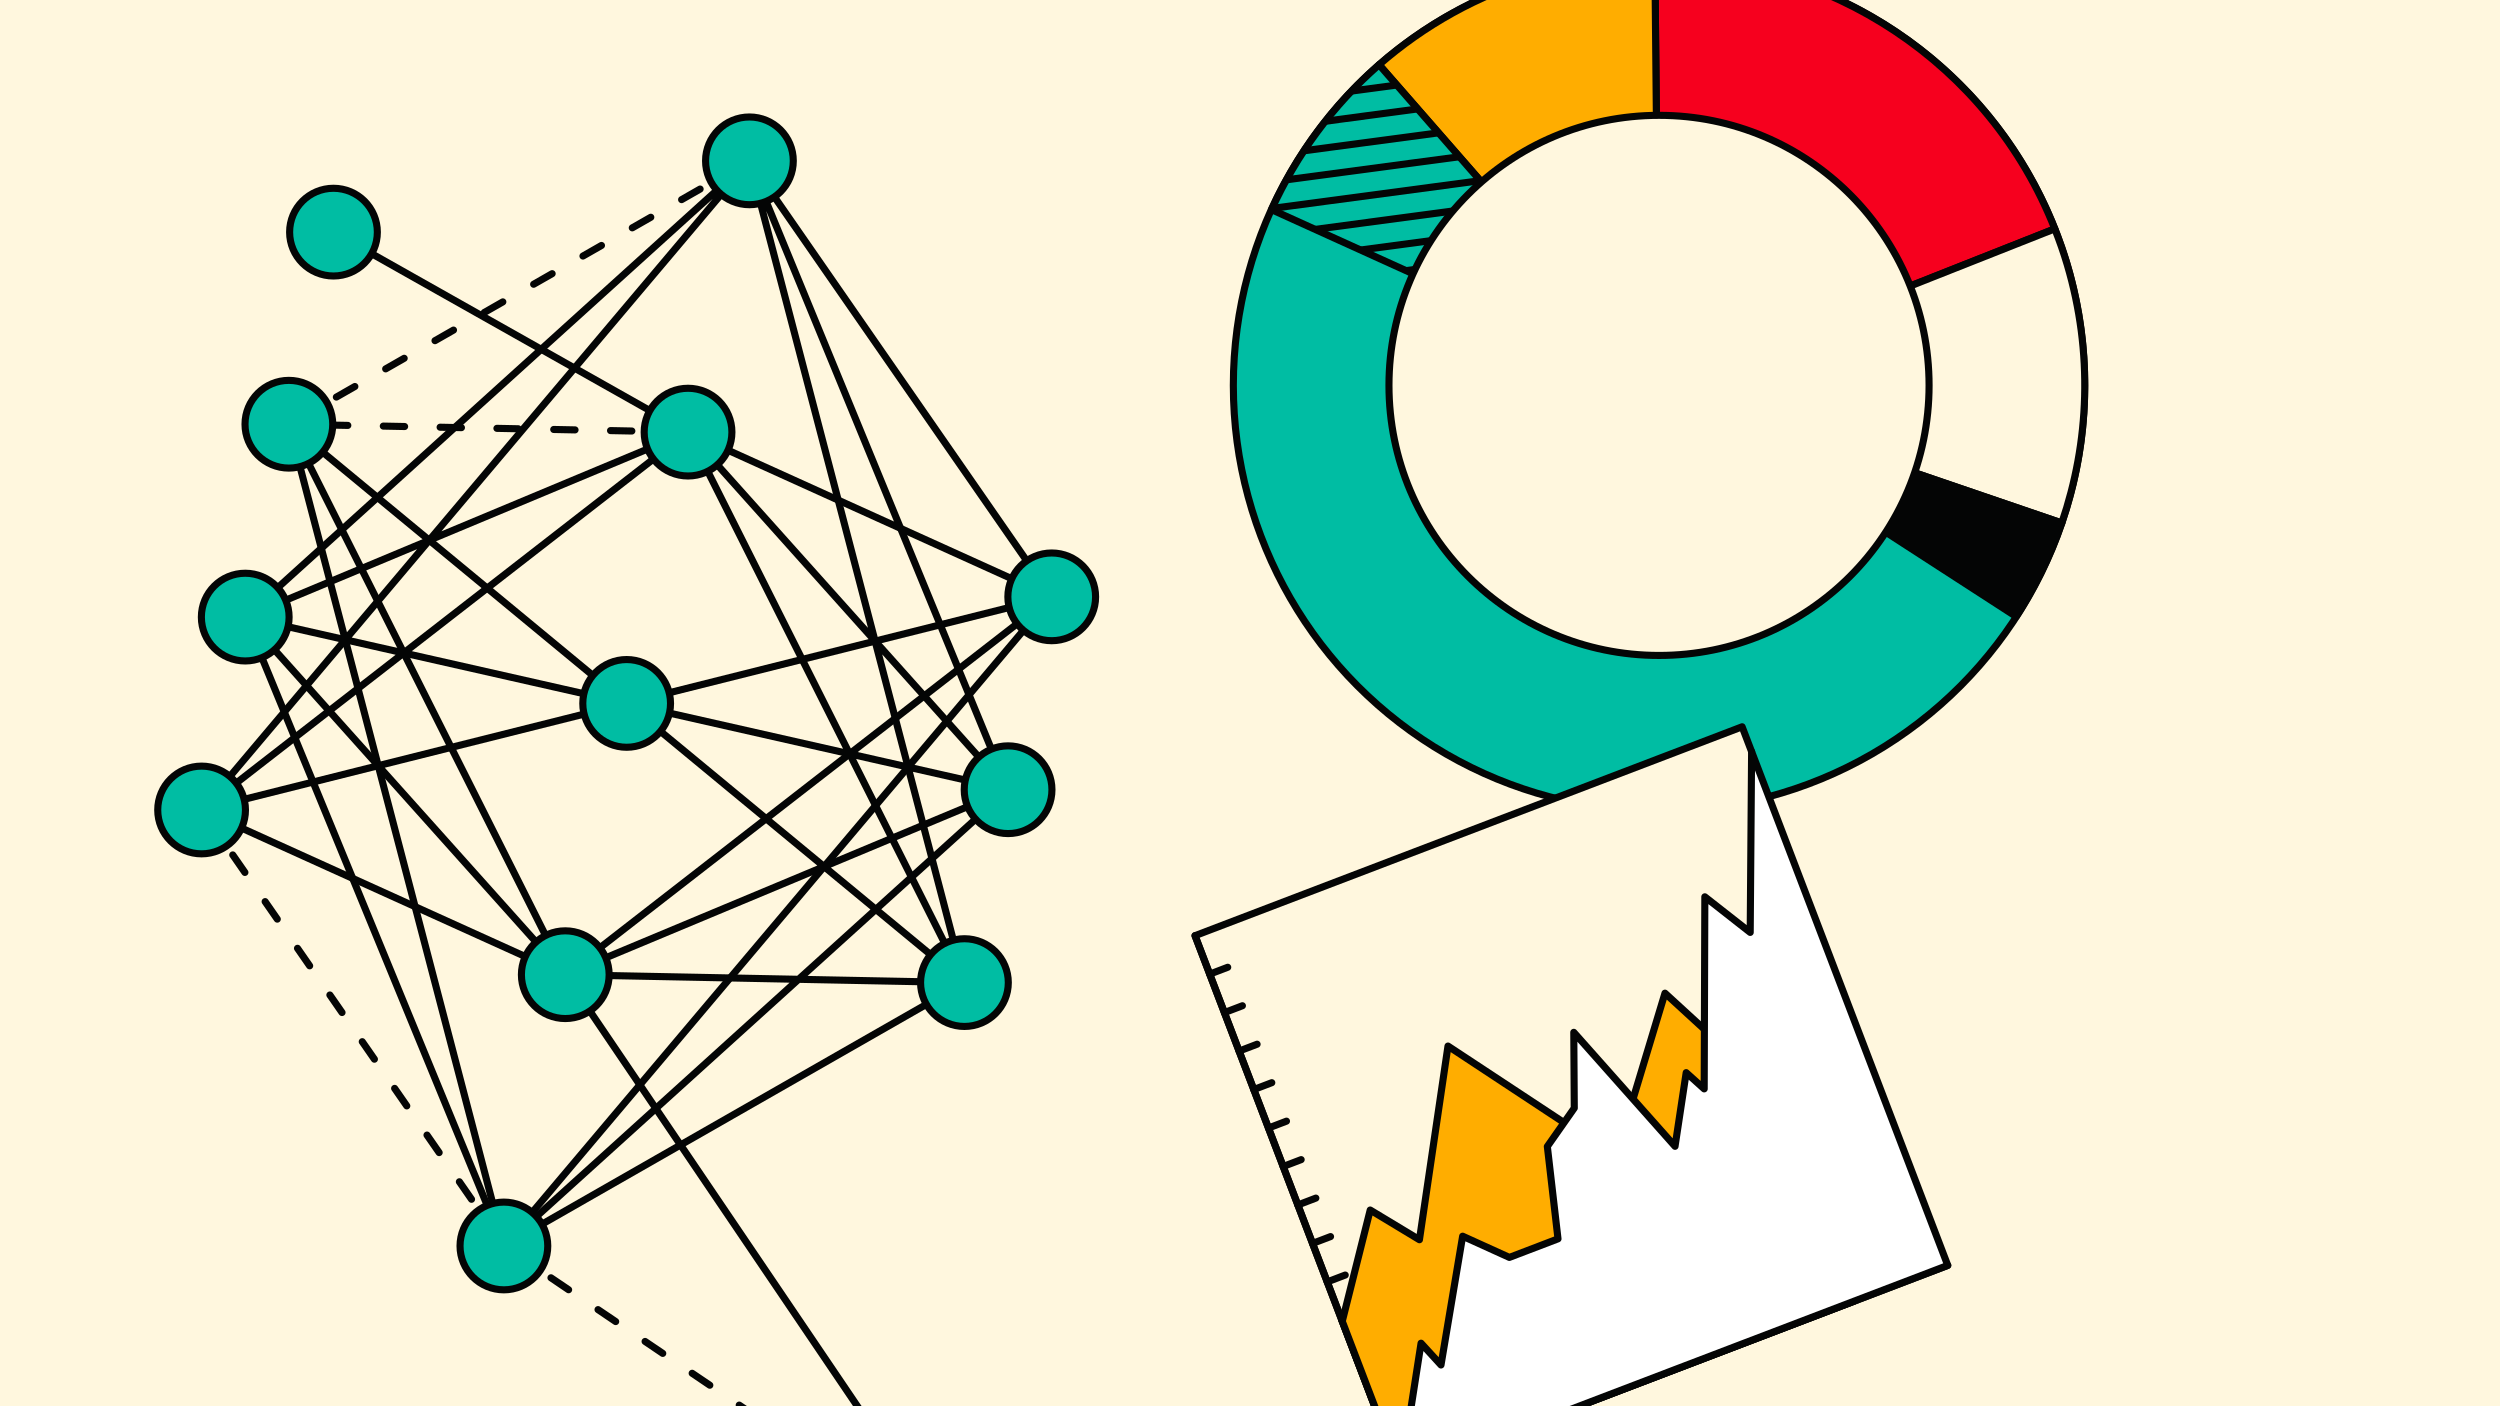 <?xml version="1.0" encoding="utf-8"?>
<!-- Generator: Adobe Illustrator 28.3.0, SVG Export Plug-In . SVG Version: 6.00 Build 0)  -->
<svg version="1.1" xmlns="http://www.w3.org/2000/svg" xmlns:xlink="http://www.w3.org/1999/xlink" x="0px" y="0px"
	 viewBox="0 0 352.001 198" style="enable-background:new 0 0 352.001 198;" xml:space="preserve">
<rect x="0" y="0" width="352.001" height="198" fill="#333333" stroke="none"/>
<style type="text/css">
	.st0{fill:#FFF7DE;}
	.st1{fill:none;stroke:#040505;stroke-linecap:round;stroke-linejoin:round;stroke-miterlimit:10;}
	.st2{fill:#00BDA3;stroke:#040505;stroke-miterlimit:10;}
	.st3{fill:#00BDA3;stroke:#040505;stroke-linecap:round;stroke-linejoin:round;stroke-miterlimit:10;}
	.st4{fill:#C20029;stroke:#040505;stroke-linecap:round;stroke-linejoin:round;stroke-miterlimit:10;}
	.st5{fill:#FFF7DE;stroke:#040505;stroke-linecap:round;stroke-linejoin:round;stroke-miterlimit:10;}
	.st6{fill:#040505;stroke:#040505;stroke-linecap:round;stroke-linejoin:round;stroke-miterlimit:10;}
	.st7{fill:#FFAD00;stroke:#040505;stroke-linecap:round;stroke-linejoin:round;stroke-miterlimit:10;}
	.st8{clip-path:url(#SVGID_00000120544412799148521580000004141318504087320229_);}
	.st9{fill:#FFFFFF;stroke:#040505;stroke-linecap:round;stroke-linejoin:round;stroke-miterlimit:10;}
	.st10{fill:#040505;stroke:#040505;stroke-miterlimit:10;}
	.st11{fill:#FFAD00;stroke:#040505;stroke-miterlimit:10;}
	.st12{fill:none;stroke:#040505;stroke-linecap:round;stroke-miterlimit:10;}
	.st13{fill:none;stroke:#040505;stroke-linecap:round;stroke-linejoin:round;stroke-miterlimit:10;stroke-dasharray:3,5;}
	.st14{fill:#F6001E;stroke:#040505;stroke-linecap:round;stroke-linejoin:round;stroke-miterlimit:10;}
	.st15{clip-path:url(#SVGID_00000094608571692699297420000000300909813117212820_);}
	.st16{fill:#D1D1D1;}
	.st17{fill:#040505;}
	.st18{fill:#FFFFFF;stroke:#040505;stroke-miterlimit:10;}
	.st19{fill:none;stroke:#040505;stroke-miterlimit:10;}
	.st20{fill:#F6001E;stroke:#040505;stroke-miterlimit:10;}
	.st21{fill:#FFFFFF;}
	.st22{fill:#D1D1D1;stroke:#040505;stroke-miterlimit:10;}
	.st23{clip-path:url(#SVGID_00000161609267027495984890000011449158202722693810_);}
	.st24{clip-path:url(#SVGID_00000118387948984948507720000007247163300846746032_);fill:#FFF7DE;}
	.st25{clip-path:url(#SVGID_00000118387948984948507720000007247163300846746032_);}
	.st26{clip-path:url(#SVGID_00000120517020660612957550000012625794606485064606_);}
</style>
<g id="Background">
</g>
<g id="Layer_2">
</g>
<g id="Layer_5">
	<g>
		<defs>
			<rect id="SVGID_00000099639063103435678630000003339948706358048137_" width="352.001" height="198"/>
		</defs>
		<clipPath id="SVGID_00000142143170724046787870000006544631117830842532_">
			<use xlink:href="#SVGID_00000099639063103435678630000003339948706358048137_"  style="overflow:visible;"/>
		</clipPath>
		
			<rect x="-44.324" y="-29.298" style="clip-path:url(#SVGID_00000142143170724046787870000006544631117830842532_);fill:#FFF7DE;" width="440.649" height="256.596"/>
		<g style="clip-path:url(#SVGID_00000142143170724046787870000006544631117830842532_);">
			<g>
				<g>
					<circle class="st3" cx="233.591" cy="54.263" r="59.937"/>
					<path class="st14" d="M233.002-5.668l0.589,59.931l55.724-22.044
						C280.097,8.844,257.392-5.919,233.002-5.668z"/>
					<path class="st5" d="M233.591,54.263l56.705,19.376
						c3.893-11.362,4.435-23.995,0.766-36.389
						c-0.509-1.72-1.102-3.392-1.748-5.03l-0,0L233.591,54.263z"/>
					<path class="st6" d="M290.296,73.639l-56.705-19.376l50.293,32.55
						C286.541,82.701,288.706,78.281,290.296,73.639z"/>
					<path class="st7" d="M233.591,54.263l-0.59-59.931l-0-0
						c-5.436,0.056-10.953,0.84-16.424,2.46
						c-8.551,2.531-16.101,6.813-22.403,12.321L233.591,54.263z"/>
					<path class="st3" d="M233.591,54.263L194.175,9.113
						c-6.486,5.669-11.628,12.653-15.148,20.399L233.591,54.263z"/>
					<g>
						<defs>
							<path id="SVGID_00000139257565305752803480000000857522534439012786_" d="M233.591,54.263L194.175,9.113
								c-6.486,5.669-11.628,12.653-15.148,20.399L233.591,54.263z"/>
						</defs>
						<clipPath id="SVGID_00000176016684162863346780000004507954865106939583_">
							<use xlink:href="#SVGID_00000139257565305752803480000000857522534439012786_"  style="overflow:visible;"/>
						</clipPath>
						<g style="clip-path:url(#SVGID_00000176016684162863346780000004507954865106939583_);">
							<line class="st3" x1="126.377" y1="70.202" x2="196.872" y2="60.798"/>
							<line class="st3" x1="129.577" y1="66.018" x2="200.072" y2="56.613"/>
							<line class="st3" x1="132.777" y1="61.833" x2="203.271" y2="52.428"/>
							<line class="st3" x1="135.976" y1="57.648" x2="206.471" y2="48.243"/>
							<line class="st3" x1="139.176" y1="53.463" x2="209.671" y2="44.058"/>
							<line class="st3" x1="142.376" y1="49.278" x2="212.87" y2="39.874"/>
							<line class="st3" x1="145.575" y1="45.093" x2="216.07" y2="35.689"/>
							<line class="st3" x1="148.775" y1="40.909" x2="219.27" y2="31.504"/>
							<line class="st3" x1="151.975" y1="36.724" x2="222.469" y2="27.319"/>
							<line class="st3" x1="155.174" y1="32.539" x2="225.669" y2="23.134"/>
							<line class="st3" x1="158.374" y1="28.354" x2="228.869" y2="18.949"/>
							<line class="st3" x1="161.574" y1="24.169" x2="232.068" y2="14.764"/>
							<line class="st3" x1="164.773" y1="19.984" x2="235.268" y2="10.58"/>
							<line class="st3" x1="167.973" y1="15.8" x2="238.468" y2="6.395"/>
							<line class="st3" x1="171.173" y1="11.615" x2="241.667" y2="2.21"/>
							<line class="st3" x1="174.372" y1="7.43" x2="244.867" y2="-1.975"/>
							<line class="st3" x1="177.572" y1="3.245" x2="248.067" y2="-6.16"/>
						</g>
					</g>
					<circle class="st5" cx="233.591" cy="54.263" r="38.024"/>
				</g>
				<g>
					<g>
						<g>
							<polyline class="st5" points="274.247,178.168 197.215,207.58 168.26,131.743 
								245.292,102.331 246.627,105.828 							"/>
						</g>
					</g>
					<g>
						<polyline class="st1" points="172.862,136.192 170.328,137.16 168.26,131.743 						"/>
						<polyline class="st1" points="174.93,141.609 172.396,142.577 170.328,137.16 						"/>
						<polyline class="st1" points="176.998,147.026 174.465,147.994 172.396,142.577 						"/>
						<polyline class="st1" points="179.067,152.443 176.533,153.411 174.465,147.994 						"/>
						<polyline class="st1" points="181.135,157.86 178.601,158.827 176.533,153.411 						"/>
						<polyline class="st1" points="183.203,163.277 180.669,164.244 178.601,158.827 						"/>
						<polyline class="st1" points="185.271,168.694 182.738,169.661 180.669,164.244 						"/>
						<polyline class="st1" points="187.34,174.111 184.806,175.078 182.738,169.661 						"/>
						<polyline class="st1" points="189.408,179.528 186.874,180.495 184.806,175.078 						"/>
						<polyline class="st1" points="191.476,184.944 188.942,185.912 186.874,180.495 						"/>
						<polyline class="st1" points="193.544,190.361 191.01,191.329 188.942,185.912 						"/>
						<polyline class="st1" points="195.613,195.778 193.079,196.746 191.01,191.329 						"/>
						<polyline class="st1" points="197.681,201.195 195.147,202.163 193.079,196.746 						"/>
					</g>
					<polygon class="st7" points="188.99,186.037 192.926,170.373 199.856,174.554 
						203.877,147.286 226.4,162.142 229.256,156.984 234.43,139.839 243.326,147.996 
						261.082,183.194 197.215,207.58 					"/>
					<polygon class="st9" points="197.215,207.58 200.085,189.124 202.893,192.191 
						205.941,174.058 212.519,177.044 219.367,174.429 217.865,161.425 221.659,156.016 
						221.59,145.354 235.846,161.401 237.416,151.029 239.951,153.314 240.042,126.272 
						246.43,131.283 246.627,105.828 274.247,178.168 					"/>
				</g>
			</g>
			<g>
				<line class="st1" x1="46.955" y1="32.685" x2="96.877" y2="60.844"/>
				<line class="st1" x1="79.591" y1="137.237" x2="134.577" y2="218.461"/>
				<line class="st13" x1="70.949" y1="175.433" x2="134.577" y2="218.461"/>
				<g>
					<g>
						<polyline class="st1" points="28.385,114.045 79.591,137.237 34.529,86.888 88.234,99.04 
							28.385,114.045 96.877,60.844 34.529,86.888 105.52,22.647 28.385,114.045 						"/>
						<line class="st1" x1="34.529" y1="86.888" x2="70.949" y2="175.433"/>
						<line class="st13" x1="70.949" y1="175.433" x2="28.385" y2="114.045"/>
						<polyline class="st1" points="141.939,111.192 70.949,175.433 135.794,138.349 
							79.591,137.237 141.939,111.192 88.234,99.04 135.794,138.349 96.877,60.844 
							141.939,111.192 105.52,22.647 135.794,138.349 						"/>
					</g>
					<polyline class="st13" points="105.52,22.647 40.674,59.732 96.877,60.844 					"/>
					<polyline class="st1" points="88.234,99.04 40.674,59.732 79.591,137.237 					"/>
					<line class="st1" x1="40.674" y1="59.732" x2="70.949" y2="175.433"/>
					<polyline class="st1" points="105.52,22.647 148.084,84.036 96.877,60.844 					"/>
					<polyline class="st1" points="88.234,99.04 148.084,84.036 79.591,137.237 					"/>
					<line class="st1" x1="148.084" y1="84.036" x2="70.949" y2="175.433"/>
					<g>
						<circle class="st2" cx="40.674" cy="59.732" r="6.176"/>
						<circle class="st2" cx="46.955" cy="32.685" r="6.176"/>
						<circle class="st2" cx="34.529" cy="86.888" r="6.176"/>
						<circle class="st2" cx="28.385" cy="114.045" r="6.176"/>
						<circle class="st2" cx="105.52" cy="22.647" r="6.176"/>
						<circle class="st2" cx="96.877" cy="60.844" r="6.176"/>
						<circle class="st2" cx="88.234" cy="99.04" r="6.176"/>
						<circle class="st2" cx="79.591" cy="137.237" r="6.176"/>
						<circle class="st2" cx="70.949" cy="175.433" r="6.176"/>
						<circle class="st2" cx="148.084" cy="84.036" r="6.176"/>
						<circle class="st2" cx="141.939" cy="111.192" r="6.176"/>
						<circle class="st2" cx="135.794" cy="138.349" r="6.176"/>
					</g>
				</g>
			</g>
		</g>
	</g>
</g>
</svg>
